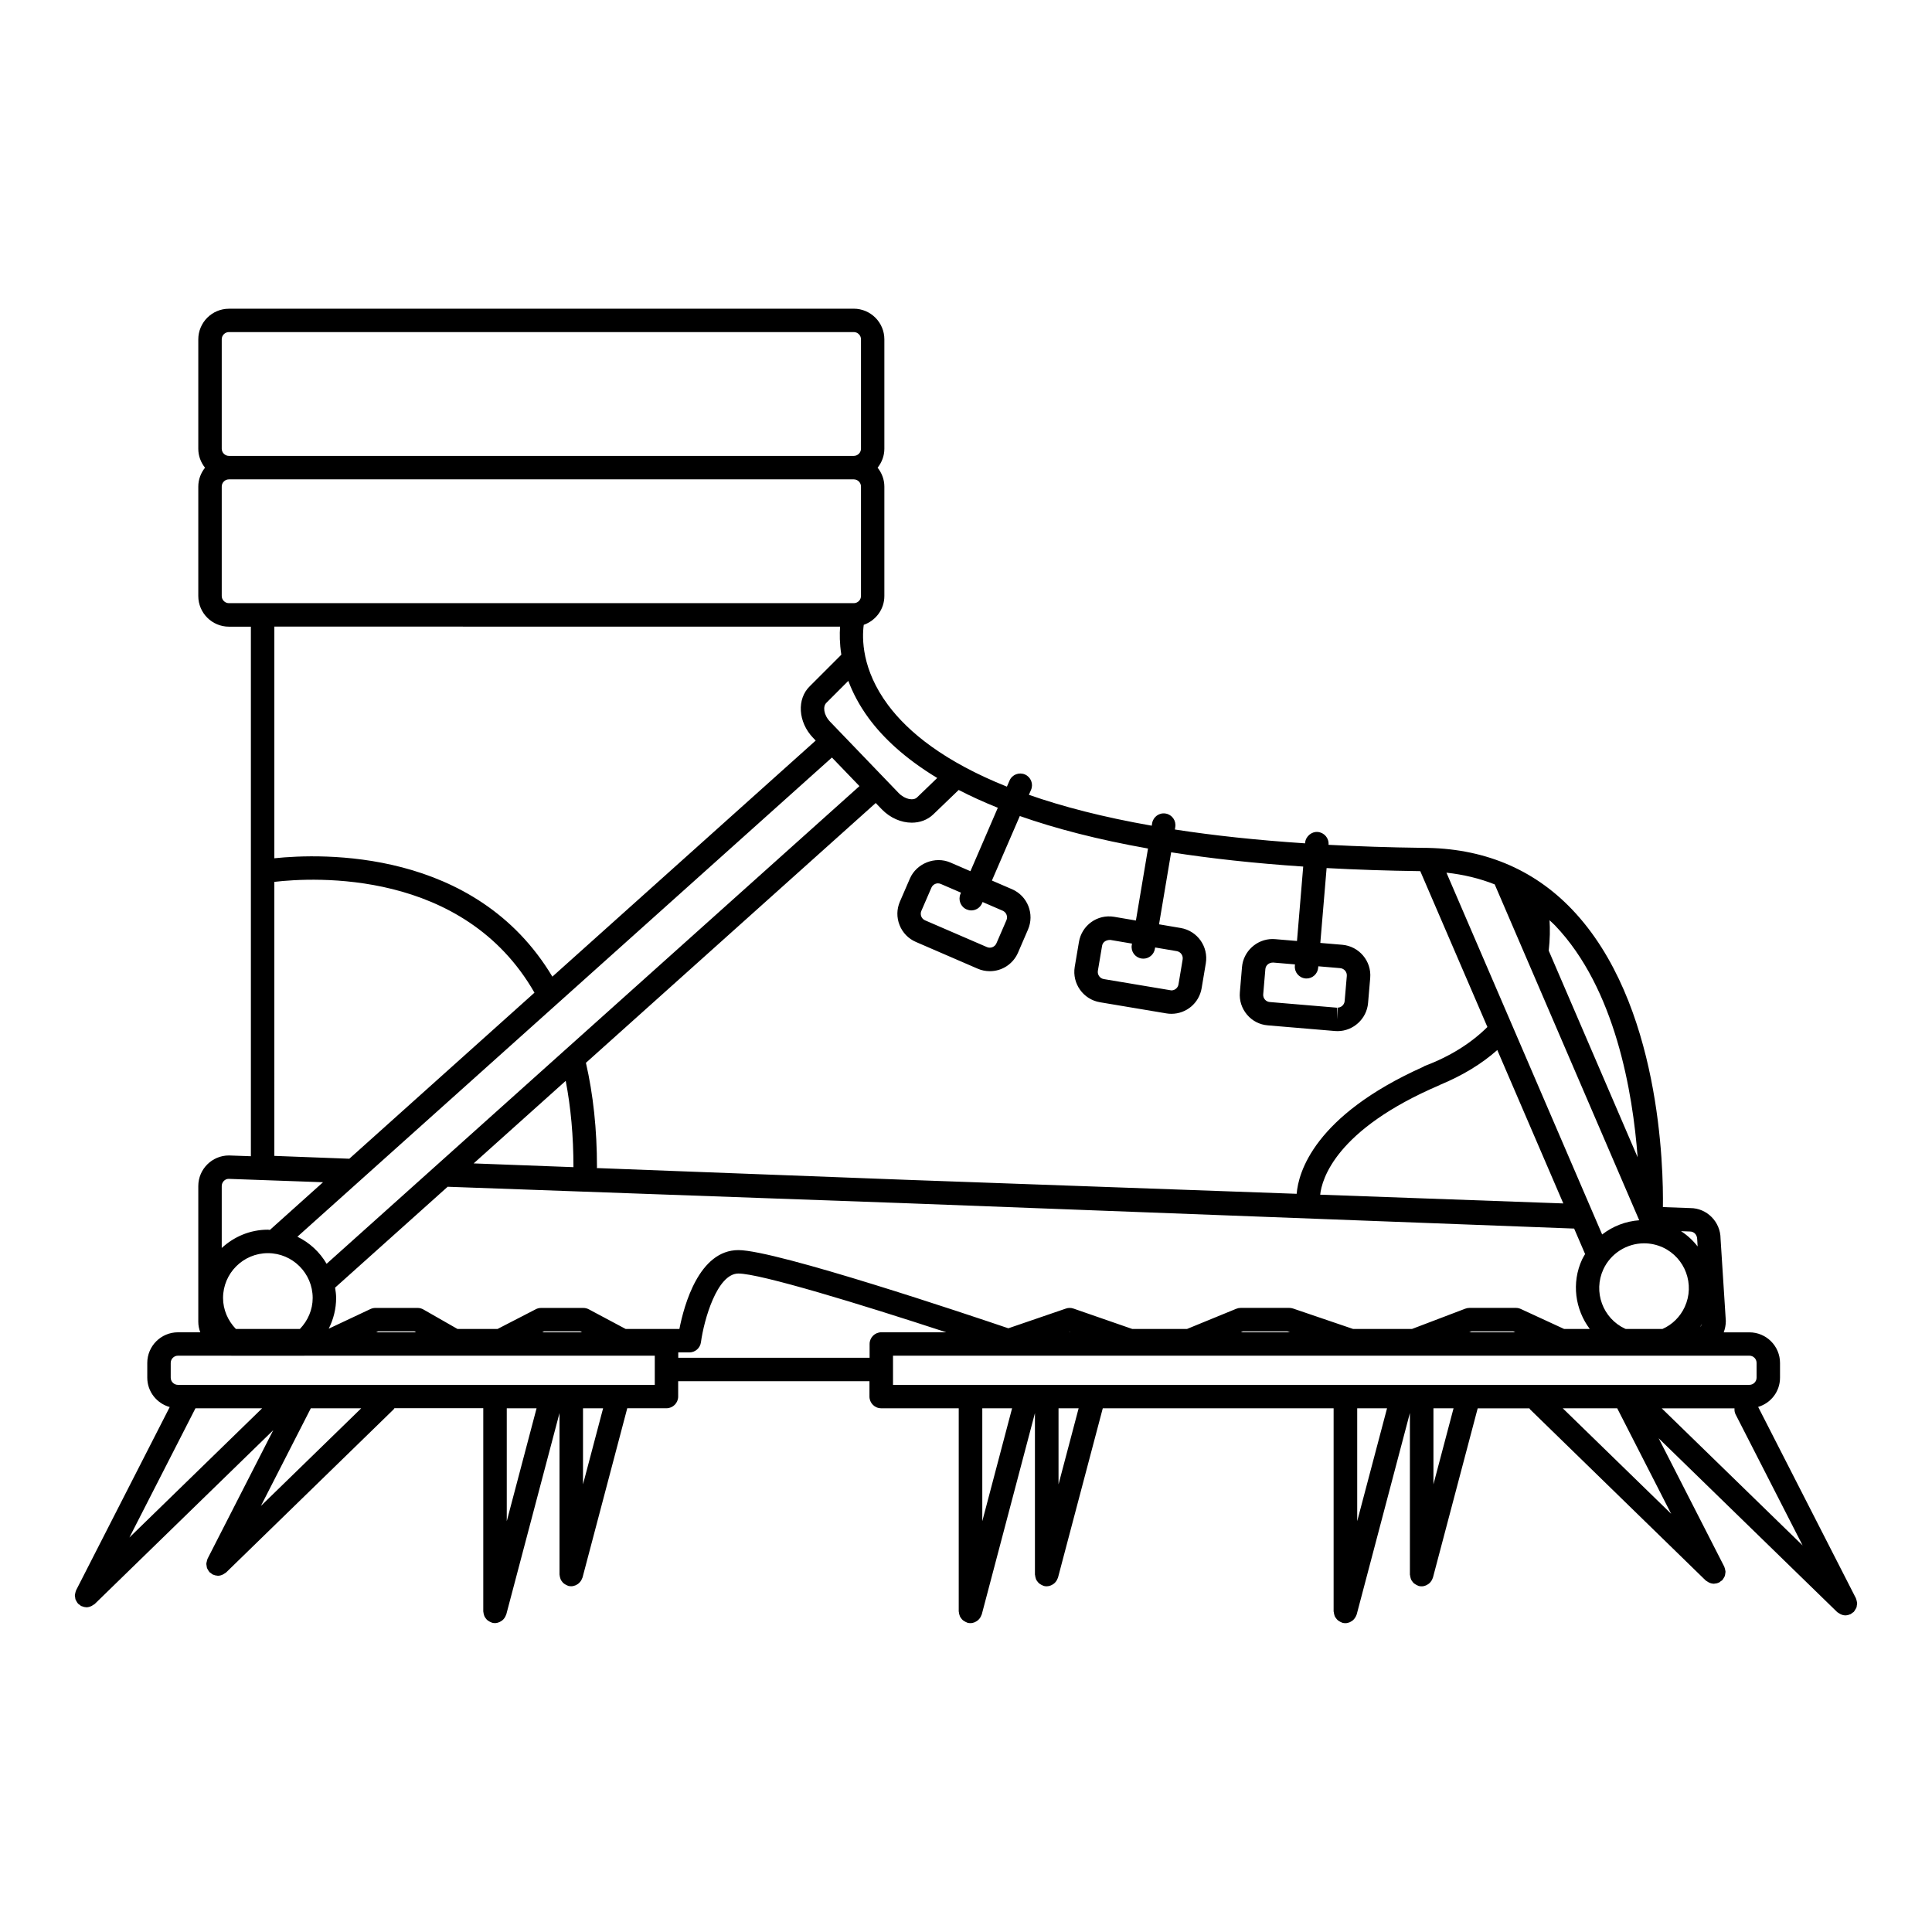 <?xml version="1.0" encoding="UTF-8"?>
<!-- Uploaded to: ICON Repo, www.iconrepo.com, Generator: ICON Repo Mixer Tools -->
<svg fill="#000000" width="800px" height="800px" version="1.1" viewBox="144 144 512 512" xmlns="http://www.w3.org/2000/svg">
 <path d="m635.74 570.44c0.078-0.137 0.184-0.285 0.242-0.438 0.066-0.191 0.082-0.402 0.102-0.602 0.039-0.188 0.082-0.375 0.074-0.574-0.004-0.176-0.074-0.34-0.109-0.527-0.051-0.219-0.082-0.441-0.184-0.645-0.012-0.043-0.012-0.082-0.031-0.109l-25.906-50.699c3.363-1 5.797-4.066 5.797-7.742v-3.898c0-4.484-3.633-8.121-8.117-8.121h-6.801c0.34-0.93 0.555-1.93 0.555-2.996l-1.395-21.809c0-4.484-3.637-8.125-8-8.125l-7.281-0.262c0.152-10.035-0.539-54.27-24.102-78.91-10.352-10.82-23.707-16.297-39.652-16.297-8.801-0.109-17.074-0.387-24.863-0.801l0.008-0.039c0.141-1.711-1.125-3.207-2.844-3.363-1.586-0.164-3.203 1.129-3.363 2.844l-0.016 0.168c-12.848-0.848-24.297-2.09-34.496-3.668l0.102-0.645c0.285-1.695-0.855-3.301-2.543-3.582-1.699-0.293-3.293 0.859-3.586 2.547l-0.105 0.672c-12.883-2.258-23.621-5.059-32.555-8.184l0.566-1.309c0.684-1.578-0.051-3.402-1.613-4.082-1.582-0.672-3.41 0.035-4.086 1.621l-0.695 1.605c-16.625-6.648-26.129-14.441-31.477-21.602-7.062-9.465-6.93-17.805-6.461-21.285 3.168-1.109 5.461-4.094 5.461-7.641v-28.988c0-1.898-0.688-3.625-1.789-5.016 1.102-1.387 1.789-3.117 1.789-5.016v-28.992c0-4.484-3.644-8.125-8.125-8.125l-165.57 0.012c-4.484 0-8.121 3.644-8.121 8.125v28.988c0 1.898 0.68 3.633 1.781 5.016-1.102 1.395-1.781 3.117-1.781 5.016v28.988c0 4.484 3.641 8.125 8.121 8.125h5.816v140.34l-5.816-0.207c-4.484 0-8.121 3.637-8.121 8.121v35.965c0 0.984 0.203 1.906 0.523 2.785l-5.918-0.004c-4.484 0-8.125 3.641-8.125 8.121v3.898c0 3.723 2.531 6.836 5.949 7.789l-24.812 48.562c-0.02 0.031-0.016 0.074-0.031 0.105-0.094 0.207-0.133 0.422-0.184 0.645-0.031 0.184-0.098 0.363-0.109 0.531-0.008 0.199 0.043 0.379 0.074 0.574 0.023 0.203 0.035 0.41 0.105 0.598 0.062 0.164 0.164 0.297 0.242 0.441 0.113 0.207 0.219 0.414 0.379 0.586 0.027 0.027 0.039 0.066 0.062 0.086 0.113 0.113 0.262 0.168 0.387 0.27 0.145 0.109 0.25 0.242 0.422 0.332 0.039 0.023 0.078 0.012 0.113 0.031 0.379 0.168 0.777 0.273 1.191 0.289 0.031 0 0.074 0.027 0.109 0.027 0.02 0 0.039-0.012 0.059-0.012 0.473-0.016 0.922-0.164 1.355-0.383 0.125-0.07 0.23-0.141 0.352-0.238 0.133-0.086 0.285-0.137 0.406-0.25l47.32-46.062-17.414 34.07c-0.023 0.039-0.016 0.078-0.031 0.105-0.098 0.215-0.137 0.434-0.18 0.66-0.043 0.176-0.098 0.34-0.109 0.523-0.012 0.188 0.035 0.375 0.066 0.562 0.035 0.215 0.043 0.41 0.109 0.609 0.047 0.148 0.156 0.289 0.238 0.441 0.109 0.207 0.219 0.41 0.379 0.582 0.027 0.031 0.035 0.07 0.062 0.09 0.117 0.121 0.266 0.16 0.391 0.262 0.141 0.113 0.25 0.25 0.422 0.332 0.035 0.023 0.078 0.008 0.113 0.039 0.367 0.168 0.762 0.262 1.164 0.285 0.047 0 0.086 0.023 0.129 0.023 0.016 0 0.031-0.008 0.043-0.008 0.484-0.008 0.941-0.152 1.371-0.383 0.125-0.066 0.23-0.137 0.352-0.227 0.129-0.098 0.285-0.152 0.406-0.266l44.383-43.211c0.086-0.086 0.129-0.199 0.207-0.309h23.551v53.836c0 0.078 0.035 0.133 0.035 0.207 0.016 0.223 0.07 0.422 0.129 0.645 0.055 0.172 0.094 0.348 0.176 0.512 0.094 0.188 0.219 0.352 0.34 0.512 0.121 0.152 0.23 0.301 0.375 0.426s0.316 0.227 0.492 0.336c0.176 0.098 0.348 0.203 0.551 0.262 0.07 0.031 0.125 0.082 0.203 0.102 0.27 0.074 0.531 0.109 0.793 0.109 0.391 0 0.766-0.09 1.117-0.238 0.109-0.043 0.199-0.102 0.301-0.152 0.223-0.117 0.441-0.25 0.633-0.426 0.098-0.086 0.188-0.18 0.281-0.289 0.148-0.18 0.281-0.371 0.395-0.582 0.062-0.117 0.125-0.242 0.176-0.398 0.023-0.082 0.078-0.133 0.105-0.23l14.102-53.348v42.789c0 0.074 0.031 0.129 0.035 0.207 0.016 0.227 0.07 0.426 0.129 0.645 0.055 0.184 0.098 0.352 0.176 0.523 0.094 0.18 0.215 0.34 0.344 0.504 0.113 0.152 0.23 0.309 0.371 0.418 0.145 0.133 0.316 0.234 0.492 0.34 0.176 0.098 0.352 0.203 0.551 0.27 0.074 0.023 0.125 0.082 0.203 0.105 0.27 0.066 0.531 0.098 0.789 0.098 0.391 0 0.766-0.09 1.121-0.234 0.109-0.039 0.195-0.102 0.301-0.156 0.227-0.105 0.441-0.25 0.629-0.43 0.105-0.082 0.188-0.168 0.277-0.285 0.152-0.176 0.293-0.371 0.398-0.582 0.07-0.121 0.125-0.242 0.176-0.395 0.031-0.082 0.082-0.137 0.109-0.234l11.852-44.855h10.387c1.715 0 3.106-1.395 3.106-3.106v-4.059l50.695-0.008v4.074c0 1.719 1.395 3.106 3.106 3.106h20.551v53.828c0 0.082 0.039 0.137 0.043 0.219 0.016 0.215 0.062 0.414 0.125 0.645 0.051 0.168 0.098 0.34 0.176 0.508 0.098 0.184 0.215 0.348 0.344 0.508 0.117 0.152 0.23 0.309 0.375 0.426 0.145 0.133 0.316 0.227 0.492 0.328 0.172 0.105 0.348 0.207 0.547 0.277 0.074 0.023 0.125 0.078 0.203 0.098 0.27 0.078 0.531 0.102 0.797 0.102 0.387 0 0.762-0.086 1.113-0.227 0.109-0.047 0.195-0.109 0.301-0.16 0.227-0.113 0.441-0.25 0.625-0.426 0.102-0.086 0.195-0.18 0.289-0.293 0.137-0.176 0.281-0.367 0.395-0.578 0.062-0.121 0.117-0.242 0.168-0.395 0.039-0.082 0.086-0.145 0.113-0.234l14.09-53.348v42.789c0 0.074 0.043 0.137 0.047 0.211 0.016 0.223 0.07 0.426 0.129 0.645 0.051 0.176 0.094 0.352 0.172 0.52 0.098 0.18 0.219 0.344 0.352 0.508 0.109 0.148 0.23 0.305 0.371 0.414 0.141 0.137 0.316 0.242 0.492 0.34 0.172 0.102 0.348 0.203 0.551 0.27 0.078 0.023 0.125 0.082 0.199 0.098 0.273 0.078 0.535 0.105 0.797 0.105 0.387 0 0.758-0.082 1.113-0.234 0.105-0.039 0.203-0.109 0.301-0.152 0.23-0.109 0.441-0.254 0.629-0.426 0.105-0.082 0.191-0.184 0.285-0.293 0.145-0.172 0.285-0.363 0.391-0.574 0.078-0.129 0.125-0.25 0.18-0.395 0.031-0.082 0.082-0.145 0.105-0.238l11.863-44.859h61.176v53.832c0 0.078 0.043 0.133 0.051 0.207 0.016 0.227 0.07 0.43 0.125 0.645 0.051 0.176 0.094 0.348 0.176 0.516 0.098 0.184 0.219 0.348 0.352 0.508 0.105 0.152 0.23 0.301 0.371 0.426 0.137 0.125 0.316 0.227 0.492 0.336 0.168 0.098 0.348 0.207 0.547 0.27 0.078 0.023 0.129 0.078 0.207 0.098 0.27 0.07 0.531 0.105 0.785 0.105 0.402 0 0.766-0.09 1.129-0.23 0.105-0.047 0.18-0.105 0.285-0.152 0.234-0.117 0.445-0.254 0.645-0.434 0.094-0.086 0.184-0.18 0.262-0.281 0.156-0.188 0.297-0.379 0.402-0.59 0.078-0.117 0.129-0.25 0.184-0.395 0.031-0.082 0.082-0.137 0.105-0.234l14.098-53.379v42.828c0 0.07 0.039 0.129 0.047 0.207 0.016 0.223 0.07 0.43 0.129 0.645 0.055 0.18 0.086 0.348 0.176 0.52 0.09 0.18 0.215 0.344 0.34 0.504 0.117 0.152 0.234 0.309 0.375 0.43 0.148 0.121 0.32 0.223 0.492 0.324 0.18 0.105 0.344 0.207 0.551 0.277 0.078 0.023 0.121 0.082 0.207 0.102 0.262 0.066 0.531 0.094 0.785 0.094 0.395 0 0.766-0.082 1.117-0.23 0.109-0.039 0.199-0.105 0.297-0.156 0.238-0.109 0.438-0.254 0.637-0.426 0.105-0.082 0.184-0.176 0.277-0.289 0.152-0.172 0.281-0.375 0.402-0.578 0.066-0.121 0.121-0.242 0.172-0.395 0.031-0.082 0.082-0.141 0.102-0.238l11.859-44.855h13.703c0.082 0.094 0.109 0.207 0.207 0.301l46.496 45.297c0.121 0.109 0.277 0.168 0.41 0.266 0.113 0.082 0.227 0.152 0.352 0.227 0.426 0.227 0.883 0.371 1.359 0.383 0.02 0 0.039 0.016 0.062 0.016 0.039 0 0.07-0.027 0.105-0.027 0.41-0.016 0.812-0.109 1.191-0.289 0.039-0.016 0.082-0.008 0.113-0.031 0.168-0.086 0.277-0.227 0.414-0.336 0.129-0.094 0.277-0.141 0.391-0.254 0.031-0.031 0.043-0.074 0.066-0.09 0.152-0.184 0.254-0.379 0.379-0.582 0.082-0.145 0.188-0.293 0.242-0.457 0.07-0.188 0.082-0.391 0.109-0.586 0.031-0.195 0.082-0.383 0.074-0.574-0.012-0.176-0.074-0.355-0.105-0.531-0.055-0.223-0.082-0.434-0.184-0.645-0.016-0.039-0.008-0.082-0.023-0.105l-17.41-34.059 47.32 46.066c0.113 0.109 0.27 0.164 0.406 0.262 0.117 0.086 0.227 0.16 0.352 0.227 0.43 0.227 0.887 0.375 1.363 0.383 0.027 0 0.035 0.016 0.059 0.016 0.035 0 0.082-0.023 0.109-0.023 0.406-0.016 0.801-0.113 1.188-0.293 0.043-0.016 0.082-0.008 0.109-0.031 0.16-0.082 0.277-0.227 0.418-0.332 0.121-0.094 0.277-0.137 0.391-0.262 0.031-0.031 0.043-0.07 0.066-0.09 0.18-0.219 0.281-0.426 0.406-0.637zm-31.801-51.637 17.77 34.754-37.324-36.328h19.277c-0.035 0.527 0.023 1.066 0.277 1.574zm-387.24-141.1c10.395-1.219 50.16-3.441 68.941 29.367l-49.066 44.004-19.871-0.75zm147.77-32.953 7.297 7.578-77.793 69.727c-0.004 0.008-0.008 0.008-0.02 0.016l-63.398 56.848c-1.816-3.106-4.492-5.602-7.742-7.176zm-68.5 108.56v0l-26.445-0.996 24.395-21.875c1.352 7.004 2.051 14.637 2.051 22.871zm-80.98 22.789c6.547 0 11.875 5.332 11.875 11.879 0 3.106-1.27 6.012-3.394 8.211h-16.961c-2.125-2.199-3.398-5.121-3.398-8.211 0.004-6.547 5.336-11.879 11.879-11.879zm94.809 20.086-9.762-5.207c-0.453-0.242-0.957-0.359-1.469-0.359h-11.148c-0.496 0-0.984 0.105-1.422 0.34l-10.133 5.227h-10.629l-9.027-5.16c-0.473-0.27-1-0.41-1.543-0.41h-11.16c-0.457 0-0.914 0.098-1.332 0.293l-11.055 5.207c1.258-2.504 1.961-5.277 1.961-8.145 0-0.938-0.137-1.84-0.277-2.731l29.832-26.738 120.89 4.344 177.64 6.738 2.906 6.75c-0.277 0.477-0.562 0.945-0.801 1.438-2.875 6.242-1.824 13.254 2.035 18.414h-6.801l-11.469-5.293c-0.41-0.184-0.848-0.289-1.301-0.289h-12.324c-0.379 0-0.75 0.078-1.105 0.211l-14.098 5.367h-15.637l-15.883-5.41c-0.332-0.105-0.668-0.168-1-0.168h-12.902c-0.41 0-0.805 0.082-1.184 0.242l-13.016 5.336h-14.539l-15.539-5.394c-0.656-0.234-1.375-0.238-2.031-0.008l-15.254 5.227c-9.766-3.316-61.516-20.719-71.535-20.719-10.414 0-14.395 14.535-15.637 20.895zm-11.555 0.887h-10.539l0.473-0.242h9.617zm-43.973 0h-10.578l0.516-0.242h9.641zm271.29-65.523c0.031-0.008 0.051-0.047 0.07-0.059 5.894-2.438 10.988-5.508 15.168-9.219l17.496 40.652-64.43-2.32c0.426-4.016 4.004-17.23 31.695-29.055zm52.852 35.832c-3.621 0.262-7.027 1.598-9.824 3.769l-23.898-55.547-17.367-40.336c4.531 0.5 8.816 1.527 12.793 3.109zm12.055 22.98c-1.203 2.613-3.312 4.695-5.887 5.824h-9.727c-0.043-0.016-0.121-0.023-0.152-0.043-5.949-2.746-8.543-9.82-5.793-15.762 1.934-4.18 6.176-6.887 10.797-6.887 1.719 0 3.398 0.375 4.981 1.094 5.934 2.762 8.527 9.832 5.781 15.773zm-162.99 6.644 0.164 0.062h-0.344zm45.91-0.18h11.77l0.715 0.242h-13.066zm60.598 0h11.047l0.539 0.242h-12.219zm60.566-1.176c0.195-0.262 0.328-0.57 0.504-0.863-0.109 0.34-0.254 0.637-0.504 0.863zm-0.773-23.188 0.109 1.859c-1.207-1.562-2.676-2.934-4.394-4.047l2.363 0.09c1.055-0.012 1.918 0.844 1.922 2.098zm-15.789-21.773-23.562-54.758c0.348-3.055 0.359-5.793 0.219-8.055 0.488 0.469 0.992 0.895 1.453 1.375 16.012 16.73 20.609 44.367 21.891 61.438zm-177.82-65.68c0.406 0.172 0.82 0.262 1.23 0.262 1.199 0 2.344-0.707 2.856-1.883l0.137-0.344 5.332 2.305c0.965 0.418 1.41 1.543 0.992 2.516l-2.656 6.129c-0.406 0.945-1.543 1.422-2.512 0.992l-16.387-7.082c-0.469-0.199-0.828-0.57-1.016-1.043-0.184-0.477-0.176-0.996 0.023-1.465l2.66-6.137c0.309-0.703 0.992-1.16 1.754-1.16 0.254 0 0.516 0.059 0.754 0.164l5.332 2.301-0.137 0.344c-0.668 1.598 0.062 3.426 1.637 4.102zm-4.328-12.438c-4.019-1.734-8.945 0.223-10.695 4.227l-2.664 6.148c-0.859 1.992-0.891 4.199-0.086 6.215 0.797 2.023 2.34 3.606 4.328 4.465l16.375 7.086c1.023 0.445 2.109 0.664 3.219 0.664 3.238 0 6.16-1.914 7.461-4.898l2.648-6.133c1.785-4.109-0.102-8.902-4.223-10.691l-5.336-2.301 7.394-17.098c9.367 3.297 20.582 6.234 33.973 8.613l-3.207 19.078-5.742-0.98c-4.523-0.762-8.625 2.297-9.355 6.672l-1.117 6.602c-0.73 4.418 2.258 8.613 6.672 9.363l17.602 2.953c0.449 0.082 0.902 0.113 1.344 0.113 3.984 0 7.344-2.856 8.016-6.789l1.105-6.586c0.742-4.414-2.231-8.617-6.656-9.367l-5.738-0.973 3.211-19.086c10.383 1.625 22.008 2.91 34.996 3.781l-1.648 19.723-5.781-0.488-0.699-0.031c-4.18 0-7.742 3.266-8.094 7.434l-0.566 6.672c-0.184 2.172 0.492 4.266 1.895 5.934 1.395 1.66 3.363 2.668 5.516 2.836l17.777 1.5 0.688 0.031c4.184 0 7.742-3.266 8.098-7.438l0.57-6.672c0.379-4.457-2.949-8.395-7.422-8.777l-5.801-0.488 1.668-19.84c7.793 0.426 16.066 0.703 24.824 0.82l17.789 41.301c-4.289 4.258-9.824 7.769-16.641 10.332-0.129 0.051-0.227 0.152-0.34 0.211-29.008 12.992-33.129 28.078-33.566 33.66l-103.68-3.715-81.797-3.106c0.012-0.082 0.051-0.145 0.051-0.238 0-10.051-1.008-19.312-2.93-27.652l76.801-68.855 1.574 1.637c2.266 2.356 5.211 3.578 7.984 3.578 2.121 0 4.152-0.719 5.688-2.191l6.734-6.477c3.137 1.621 6.586 3.195 10.375 4.719l-7.258 16.809zm50.633 25.441c0.184 0.031 0.355 0.043 0.527 0.043 1.48 0 2.801-1.074 3.055-2.59l0.066-0.371 5.731 0.969c1.039 0.176 1.734 1.168 1.562 2.211l-1.102 6.594c-0.152 0.922-0.953 1.598-1.887 1.598l-17.902-2.996c-1.043-0.176-1.742-1.168-1.574-2.207l1.113-6.594c0.145-0.91 0.922-1.574 2.137-1.574h0.074l5.727 0.973-0.066 0.367c-0.297 1.695 0.844 3.289 2.539 3.578zm43.512 5.289c0.082 0.012 0.16 0.012 0.25 0.012 1.602 0 2.957-1.223 3.094-2.856l0.035-0.379 5.789 0.492c1.062 0.09 1.852 1.016 1.766 2.062l-0.574 6.672c-0.086 0.984-0.93 1.738-1.902 1.738l0.004 3.121-0.16-3.113-17.793-1.5c-0.496-0.043-0.957-0.277-1.281-0.66-0.336-0.391-0.488-0.887-0.449-1.395l0.57-6.672c0.082-0.977 0.906-1.734 2.051-1.734h0.016l5.781 0.488-0.031 0.379c-0.145 1.695 1.113 3.195 2.836 3.344zm-97.613-53.125-5.359 5.16c-0.914 0.879-3.152 0.598-4.891-1.207l-18.152-18.883c-1.734-1.82-1.934-4.051-0.98-4.984l5.82-5.824c1.168 3.125 2.883 6.461 5.41 9.902 3.809 5.168 9.562 10.637 18.152 15.836zm-189.61-116.26c0-1.051 0.863-1.91 1.91-1.91h165.59c1.047 0 1.906 0.863 1.906 1.91v28.988c0 1.059-0.863 1.91-1.906 1.91h-165.59c-1.055 0-1.91-0.855-1.91-1.91zm0 68.02v-28.988c0-1.055 0.863-1.91 1.91-1.91h165.59c1.047 0 1.906 0.859 1.906 1.91v28.988c0 1.055-0.863 1.91-1.906 1.91h-165.59c-1.055 0.004-1.91-0.852-1.91-1.91zm163.87 8.125c-0.145 1.93-0.141 4.484 0.328 7.445l-8.32 8.316c-3.535 3.394-3.16 9.551 0.844 13.723l0.684 0.711-69.785 62.566c-20.41-34.105-61.262-32.676-73.68-31.371v-61.391zm-162.07 146.35 25.043 0.895-14.082 12.637c-0.18-0.008-0.352-0.062-0.531-0.062-4.727 0-9 1.871-12.23 4.848v-16.406c0.004-1.051 0.859-1.91 1.801-1.91zm8.906 60.805-35.176 34.242 17.504-34.242zm-0.328 25.879 13.23-25.883h13.359zm73.055-25.879-7.898 29.922v-29.922zm12.309 20.152v-20.152h5.324zm19.031-26.367h-126.38c-1.059 0-1.914-0.859-1.914-1.91v-3.898c0-1.062 0.863-1.918 1.914-1.918h14.125l0.016 0.012h19.367l0.016-0.012h92.844v7.731zm6.211-7.176v-1.418h2.93c1.559 0 2.875-1.152 3.082-2.699 0.805-5.945 4.281-18.207 9.926-18.207 5.754 0 32.219 8.074 55.074 15.57h-17.195c-1.719 0-3.109 1.395-3.109 3.098v0.09 0.082 3.481h-50.707zm56.91-0.551h226.95c1.062 0 1.906 0.863 1.906 1.914v3.902c0 1.059-0.855 1.91-1.906 1.91h-226.95zm31.555 13.941-7.894 29.922v-29.922zm12.309 20.16v-20.16h5.328zm87.059-20.16-7.906 29.906v-29.906zm12.297 20.152v-20.152h5.328zm48.703-20.152 14.293 27.961-28.723-27.961z"/>
</svg>